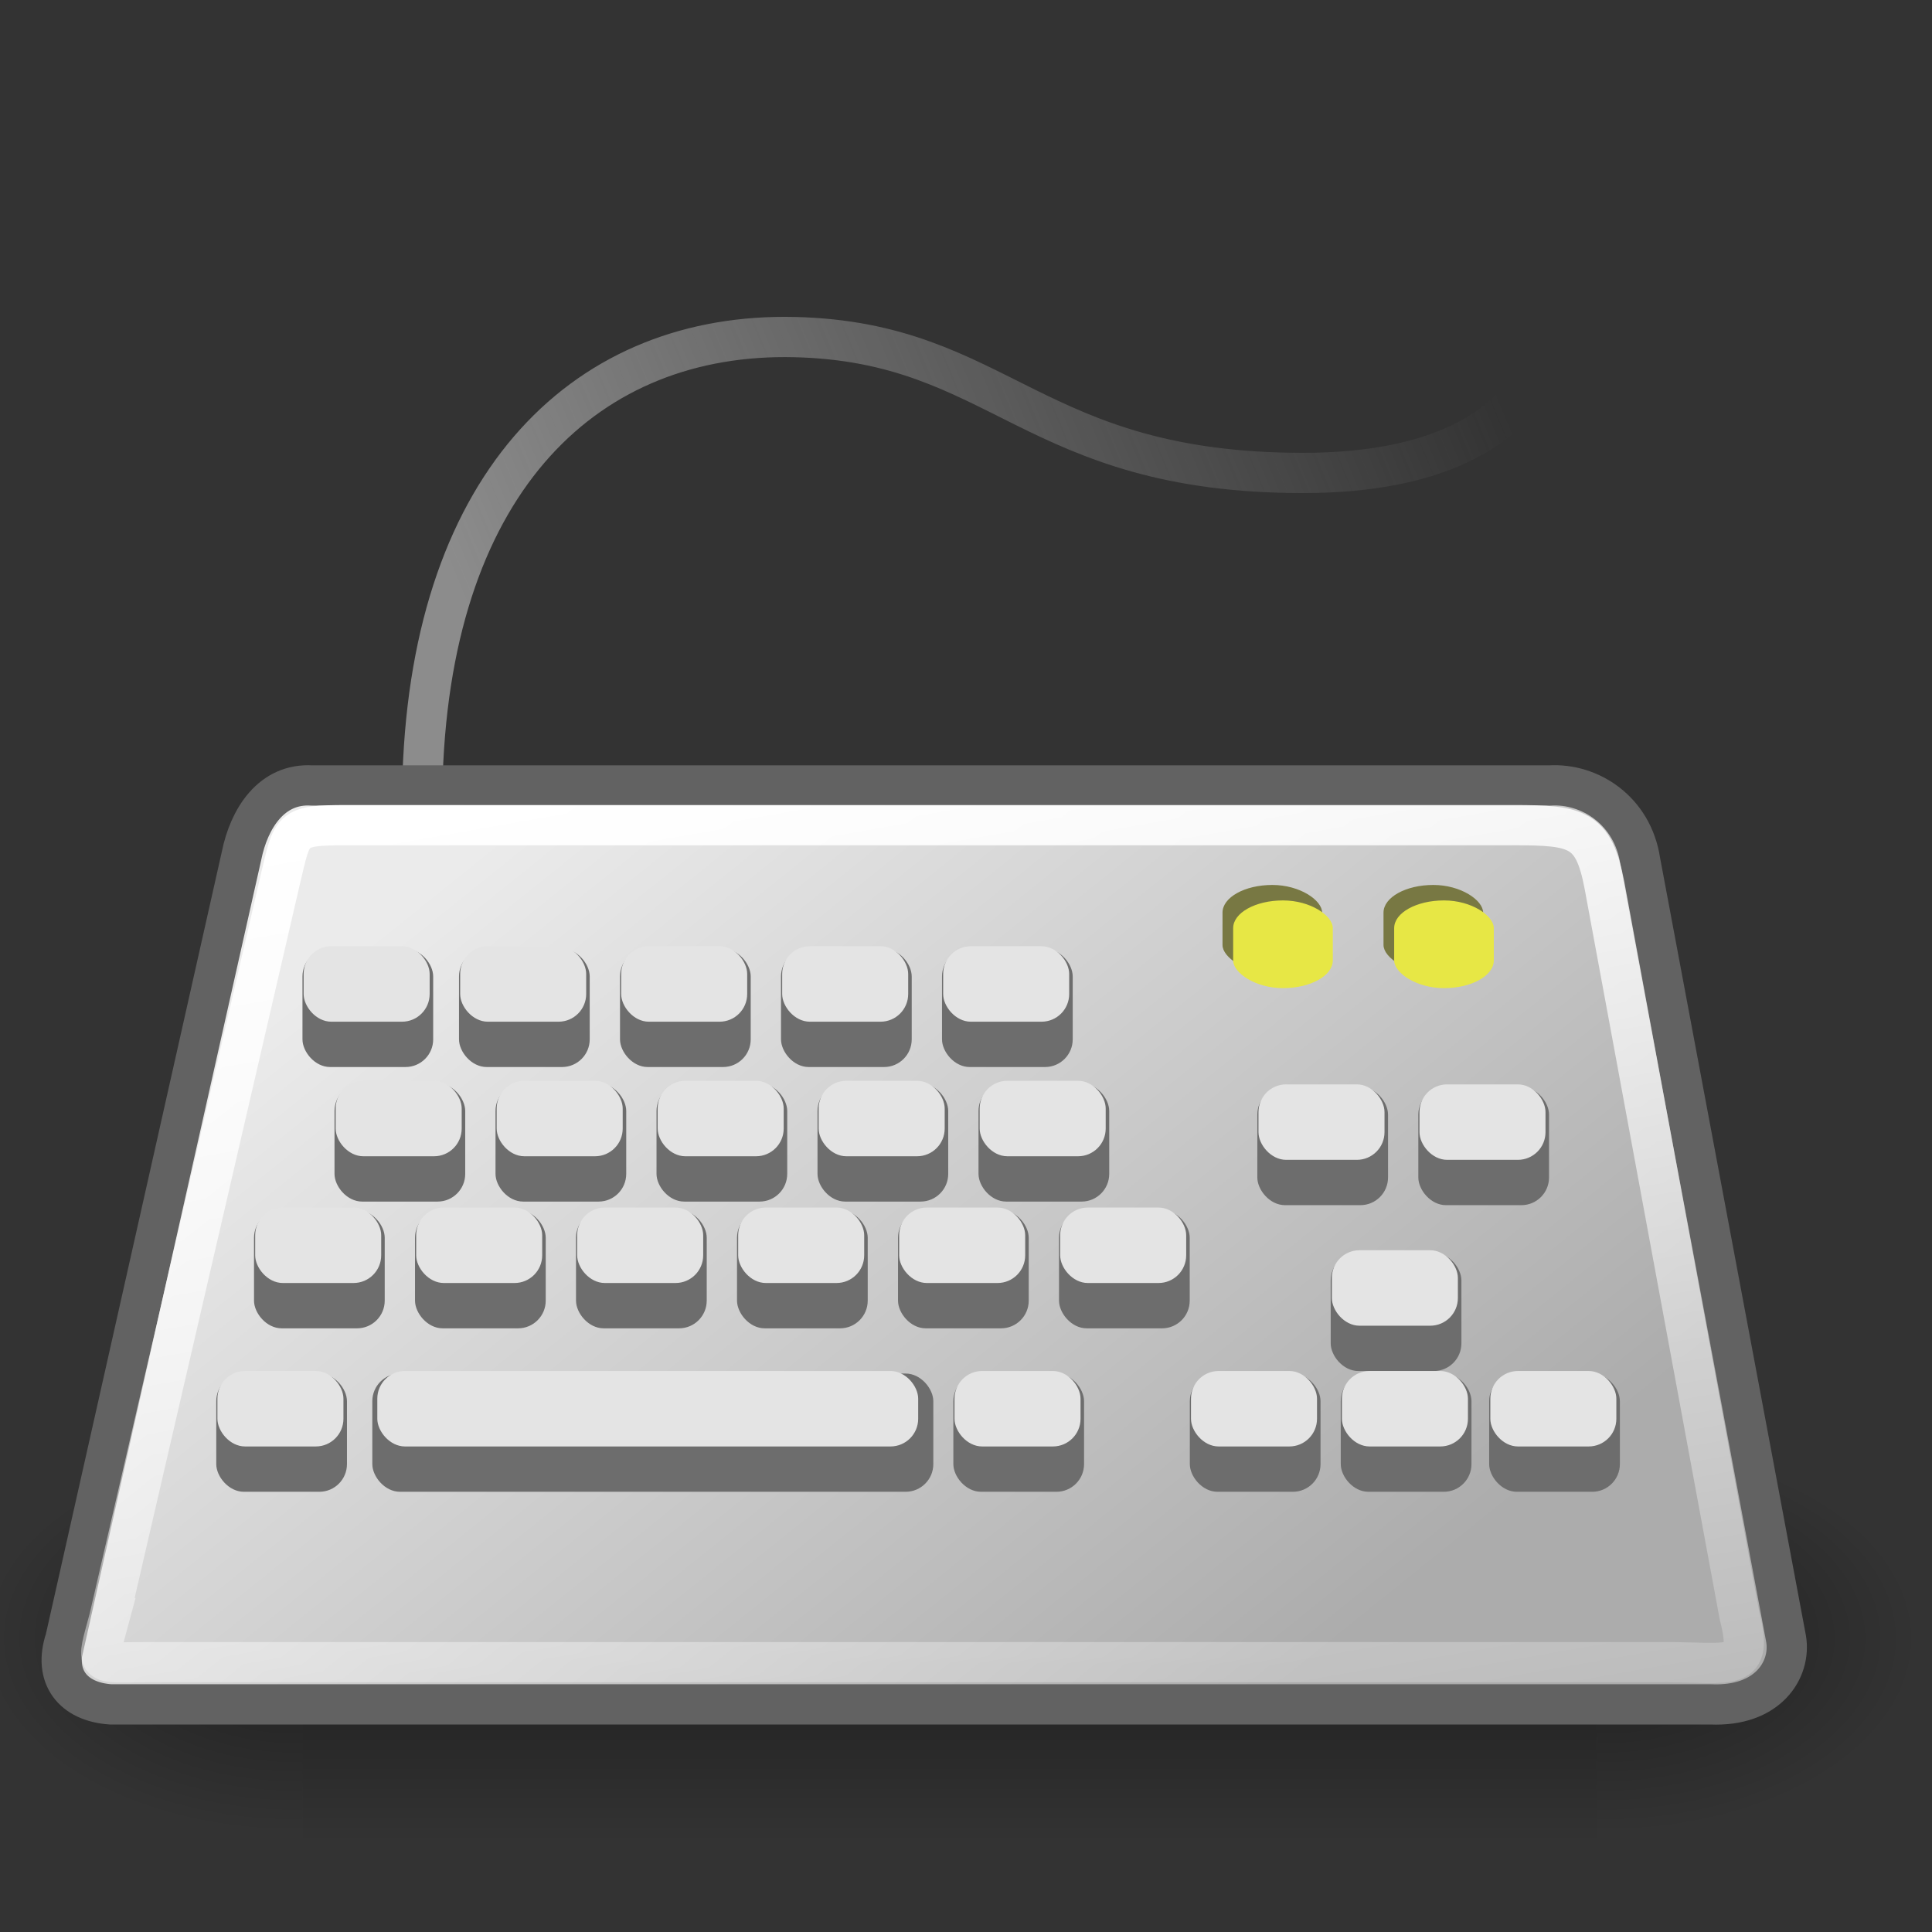 <?xml version="1.0" encoding="UTF-8" standalone="no"?>
<!-- Created with Inkscape (http://www.inkscape.org/) -->
<svg
    xmlns:inkscape="http://www.inkscape.org/namespaces/inkscape"
    xmlns:rdf="http://www.w3.org/1999/02/22-rdf-syntax-ns#"
    xmlns="http://www.w3.org/2000/svg"
    xmlns:sodipodi="http://sodipodi.sourceforge.net/DTD/sodipodi-0.dtd"
    xmlns:cc="http://creativecommons.org/ns#"
    xmlns:xlink="http://www.w3.org/1999/xlink"
    xmlns:dc="http://purl.org/dc/elements/1.1/"
    xmlns:svg="http://www.w3.org/2000/svg"
    xmlns:ns1="http://sozi.baierouge.fr"
    id="svg2327"
    sodipodi:docname="input-keyboard.svg"
    viewBox="0 0 48 48"
    sodipodi:version="0.32"
    inkscape:output_extension="org.inkscape.output.svg.inkscape"
    inkscape:version="0.46"
    sodipodi:docbase="/home/jimmac/src/cvs/tango-icon-theme/scalable/devices"
  >
  <rect x="0" y="0" width="48" height="48" fill="#333333" stroke="none"/>
  <defs
      id="defs3"
    >
    <radialGradient
        id="radialGradient6719"
        xlink:href="#linearGradient5060"
        gradientUnits="userSpaceOnUse"
        cy="486.65"
        cx="605.71"
        gradientTransform="matrix(-2.774 0 0 1.97 112.76 -872.89)"
        r="117.14"
        inkscape:collect="always"
    />
    <linearGradient
        id="linearGradient5060"
        inkscape:collect="always"
      >
      <stop
          id="stop5062"
          style="stop-color:black"
          offset="0"
      />
      <stop
          id="stop5064"
          style="stop-color:black;stop-opacity:0"
          offset="1"
      />
    </linearGradient
    >
    <radialGradient
        id="radialGradient6717"
        xlink:href="#linearGradient5060"
        gradientUnits="userSpaceOnUse"
        cy="486.65"
        cx="605.71"
        gradientTransform="matrix(2.774 0 0 1.97 -1891.6 -872.89)"
        r="117.14"
        inkscape:collect="always"
    />
    <linearGradient
        id="linearGradient6715"
        y2="609.51"
        gradientUnits="userSpaceOnUse"
        x2="302.86"
        gradientTransform="matrix(2.774 0 0 1.97 -1892.2 -872.89)"
        y1="366.65"
        x1="302.86"
        inkscape:collect="always"
      >
      <stop
          id="stop5050"
          style="stop-color:black;stop-opacity:0"
          offset="0"
      />
      <stop
          id="stop5056"
          style="stop-color:black"
          offset=".5"
      />
      <stop
          id="stop5052"
          style="stop-color:black;stop-opacity:0"
          offset="1"
      />
    </linearGradient
    >
    <linearGradient
        id="linearGradient4003"
        y2="43.378"
        gradientUnits="userSpaceOnUse"
        y1="20.937"
        x2="30.142"
        x1="12.094"
        inkscape:collect="always"
      >
      <stop
          id="stop3999"
          style="stop-color:#ebebeb"
          offset="0"
      />
      <stop
          id="stop4001"
          style="stop-color:#acacac"
          offset="1"
      />
    </linearGradient
    >
    <linearGradient
        id="linearGradient4015"
        y2="52.666"
        gradientUnits="userSpaceOnUse"
        y1="19.736"
        x2="17.701"
        x1="11.89"
        inkscape:collect="always"
      >
      <stop
          id="stop4011"
          style="stop-color:#ffffff"
          offset="0"
      />
      <stop
          id="stop4013"
          style="stop-color:#ffffff;stop-opacity:0"
          offset="1"
      />
    </linearGradient
    >
    <linearGradient
        id="linearGradient4554"
        y2="5.011"
        gradientUnits="userSpaceOnUse"
        y1="14.911"
        x2="35.257"
        x1="11.503"
        inkscape:collect="always"
      >
      <stop
          id="stop4550"
          style="stop-color:#8c8c8c"
          offset="0"
      />
      <stop
          id="stop4552"
          style="stop-color:#8c8c8c;stop-opacity:0"
          offset="1"
      />
    </linearGradient
    >
  </defs
  >
  <sodipodi:namedview
      id="base"
      bordercolor="#666666"
      inkscape:pageshadow="2"
      inkscape:window-y="30"
      pagecolor="#ffffff"
      inkscape:window-height="818"
      inkscape:grid-bbox="true"
      inkscape:zoom="1"
      inkscape:window-x="241"
      showgrid="false"
      borderopacity="0.122"
      inkscape:current-layer="layer1"
      inkscape:cx="25.865128"
      inkscape:cy="20.214592"
      inkscape:window-width="1193"
      inkscape:pageopacity="0.0"
      inkscape:document-units="px"
  />
  <g
      id="layer1"
      inkscape:label="Layer 1"
      inkscape:groupmode="layer"
    >
    <path
        id="path3995"
        style="stroke:url(#linearGradient4554);stroke-width:1px;fill:none"
        d="m10.5 19.25c0.25-7.375 4.125-11 9.25-10.875s5.875 3.375 12.625 3.375 6.75-4.5 5.625-5.75-2.375-2.5-2.375-2.5"
    />
    <g
        id="g6707"
        transform="matrix(.024 0 0 .021 44.948 38.904)"
      >
      <rect
          id="rect6709"
          style="opacity:.402;color:black;fill:url(#linearGradient6715)"
          height="478.36"
          width="1339.6"
          y="-150.7"
          x="-1559.3"
      />
      <path
          id="path6711"
          sodipodi:nodetypes="cccc"
          style="opacity:.402;color:black;fill:url(#radialGradient6717)"
          d="m-219.62-150.68v478.33c142.88 0.9 345.4-107.17 345.4-239.2 0-132.02-159.44-239.13-345.4-239.13z"
      />
      <path
          id="path6713"
          sodipodi:nodetypes="cccc"
          style="opacity:.402;color:black;fill:url(#radialGradient6719)"
          d="m-1559.3-150.68v478.33c-142.8 0.9-345.4-107.17-345.4-239.2 0-132.02 159.5-239.13 345.4-239.13z"
      />
    </g
    >
    <path
        id="path3233"
        sodipodi:nodetypes="ccccccccc"
        style="fill-rule:evenodd;stroke:#626262;fill:url(#linearGradient4003)"
        d="m1.625 40.72c-0.312 0.937 0.188 1.562 1.125 1.625h39.75c1.438 0.062 2-0.875 1.875-1.625l-3.625-19.33c-0.188-1.25-1.25-1.937-2.25-1.875h-30.75c-1-0.062-1.562 0.813-1.75 1.75l-4.375 19.455z"
    />
    <g
        id="g4019"
        transform="translate(-1.938 -1)"
      >
      <rect
          id="rect4017"
          style="fill-rule:evenodd;color:#000000;fill:#6d6d6d"
          rx=".688"
          ry=".688"
          height="2.938"
          width="13.938"
          y="35.125"
          x="11.188"
      />
      <rect
          id="rect3235"
          style="fill-rule:evenodd;color:#000000;fill:#e4e4e4"
          rx=".688"
          ry=".688"
          height="1.875"
          width="13.438"
          y="35.062"
          x="11.312"
      />
    </g
    >
    <g
        id="g4157"
        transform="matrix(.233 0 0 1 4.908 -11.553)"
      >
      <rect
          id="rect4159"
          style="fill-rule:evenodd;color:#000000;fill:#6d6d6d"
          rx="2.948"
          ry=".688"
          height="2.938"
          width="13.938"
          y="35.125"
          x="11.188"
      />
      <rect
          id="rect4161"
          style="fill-rule:evenodd;color:#000000;fill:#e4e4e4"
          rx="2.948"
          ry=".688"
          height="1.875"
          width="13.438"
          y="35.062"
          x="11.312"
      />
    </g
    >
    <g
        id="g4178"
        transform="matrix(.233 0 0 1 20.797 -11.553)"
      >
      <rect
          id="rect4180"
          style="fill-rule:evenodd;color:#000000;fill:#6d6d6d"
          rx="2.948"
          ry=".688"
          height="2.938"
          width="13.938"
          y="35.125"
          x="11.188"
      />
      <rect
          id="rect4182"
          style="fill-rule:evenodd;color:#000000;fill:#e4e4e4"
          rx="2.948"
          ry=".688"
          height="1.875"
          width="13.438"
          y="35.062"
          x="11.312"
      />
    </g
    >
    <g
        id="g4151"
        transform="matrix(.233 0 0 1 8.797 -11.553)"
      >
      <rect
          id="rect4153"
          style="fill-rule:evenodd;color:#000000;fill:#6d6d6d"
          rx="2.948"
          ry=".688"
          height="2.938"
          width="13.938"
          y="35.125"
          x="11.188"
      />
      <rect
          id="rect4155"
          style="fill-rule:evenodd;color:#000000;fill:#e4e4e4"
          rx="2.948"
          ry=".688"
          height="1.875"
          width="13.438"
          y="35.062"
          x="11.312"
      />
    </g
    >
    <path
        id="path4005"
        sodipodi:nodetypes="ccccccccc"
        style="stroke:url(#linearGradient4015);fill:none"
        d="m2.716 40.202c-0.333 1.243-0.391 1.094 0.936 1.094h37.734c1.642 0 2.199 0.269 1.831-1.157l-3.356-18.151c-0.268-1.403-0.675-1.487-2.247-1.487h-28.997c-1.413 0-1.349 0.079-1.65 1.338l-4.251 18.363z"
    />
    <g
        id="g4023"
        transform="matrix(.233 0 0 1 21.079 -1)"
      >
      <rect
          id="rect4025"
          style="fill-rule:evenodd;color:#000000;fill:#6d6d6d"
          rx="2.948"
          ry=".688"
          height="2.938"
          width="13.938"
          y="35.125"
          x="11.188"
      />
      <rect
          id="rect4027"
          style="fill-rule:evenodd;color:#000000;fill:#e4e4e4"
          rx="2.948"
          ry=".688"
          height="1.875"
          width="13.438"
          y="35.062"
          x="11.312"
      />
    </g
    >
    <g
        id="g4029"
        transform="matrix(.233 0 0 1 2.766 -1)"
      >
      <rect
          id="rect4031"
          style="fill-rule:evenodd;color:#000000;fill:#6d6d6d"
          rx="2.948"
          ry=".688"
          height="2.938"
          width="13.938"
          y="35.125"
          x="11.188"
      />
      <rect
          id="rect4033"
          style="fill-rule:evenodd;color:#000000;fill:#e4e4e4"
          rx="2.948"
          ry=".688"
          height="1.875"
          width="13.438"
          y="35.062"
          x="11.312"
      />
    </g
    >
    <g
        id="g4035"
        transform="matrix(.233 0 0 1 26.954 -1)"
      >
      <rect
          id="rect4037"
          style="fill-rule:evenodd;color:#000000;fill:#6d6d6d"
          rx="2.948"
          ry=".688"
          height="2.938"
          width="13.938"
          y="35.125"
          x="11.188"
      />
      <rect
          id="rect4039"
          style="fill-rule:evenodd;color:#000000;fill:#e4e4e4"
          rx="2.948"
          ry=".688"
          height="1.875"
          width="13.438"
          y="35.062"
          x="11.312"
      />
    </g
    >
    <g
        id="g4053"
        transform="matrix(.233 0 0 1 30.454 -4)"
      >
      <rect
          id="rect4055"
          style="fill-rule:evenodd;color:#000000;fill:#6d6d6d"
          rx="2.948"
          ry=".688"
          height="2.938"
          width="13.938"
          y="35.125"
          x="11.188"
      />
      <rect
          id="rect4057"
          style="fill-rule:evenodd;color:#000000;fill:#e4e4e4"
          rx="2.948"
          ry=".688"
          height="1.875"
          width="13.438"
          y="35.062"
          x="11.312"
      />
    </g
    >
    <g
        id="g4041"
        transform="matrix(.233 0 0 1 30.704 -1)"
      >
      <rect
          id="rect4043"
          style="fill-rule:evenodd;color:#000000;fill:#6d6d6d"
          rx="2.948"
          ry=".688"
          height="2.938"
          width="13.938"
          y="35.125"
          x="11.188"
      />
      <rect
          id="rect4045"
          style="fill-rule:evenodd;color:#000000;fill:#e4e4e4"
          rx="2.948"
          ry=".688"
          height="1.875"
          width="13.438"
          y="35.062"
          x="11.312"
      />
    </g
    >
    <g
        id="g4047"
        transform="matrix(.233 0 0 1 34.391 -1)"
      >
      <rect
          id="rect4049"
          style="fill-rule:evenodd;color:#000000;fill:#6d6d6d"
          rx="2.948"
          ry=".688"
          height="2.938"
          width="13.938"
          y="35.125"
          x="11.188"
      />
      <rect
          id="rect4051"
          style="fill-rule:evenodd;color:#000000;fill:#e4e4e4"
          rx="2.948"
          ry=".688"
          height="1.875"
          width="13.438"
          y="35.062"
          x="11.312"
      />
    </g
    >
    <g
        id="g4085"
        transform="matrix(.233 0 0 1 3.704 -5.061)"
      >
      <rect
          id="rect4087"
          style="fill-rule:evenodd;color:#000000;fill:#6d6d6d"
          rx="2.948"
          ry=".688"
          height="2.938"
          width="13.938"
          y="35.125"
          x="11.188"
      />
      <rect
          id="rect4089"
          style="fill-rule:evenodd;color:#000000;fill:#e4e4e4"
          rx="2.948"
          ry=".688"
          height="1.875"
          width="13.438"
          y="35.062"
          x="11.312"
      />
    </g
    >
    <g
        id="g4091"
        transform="matrix(.233 0 0 1 7.704 -5.061)"
      >
      <rect
          id="rect4093"
          style="fill-rule:evenodd;color:#000000;fill:#6d6d6d"
          rx="2.948"
          ry=".688"
          height="2.938"
          width="13.938"
          y="35.125"
          x="11.188"
      />
      <rect
          id="rect4095"
          style="fill-rule:evenodd;color:#000000;fill:#e4e4e4"
          rx="2.948"
          ry=".688"
          height="1.875"
          width="13.438"
          y="35.062"
          x="11.312"
      />
    </g
    >
    <g
        id="g4097"
        transform="matrix(.233 0 0 1 11.704 -5.061)"
      >
      <rect
          id="rect4099"
          style="fill-rule:evenodd;color:#000000;fill:#6d6d6d"
          rx="2.948"
          ry=".688"
          height="2.938"
          width="13.938"
          y="35.125"
          x="11.188"
      />
      <rect
          id="rect4101"
          style="fill-rule:evenodd;color:#000000;fill:#e4e4e4"
          rx="2.948"
          ry=".688"
          height="1.875"
          width="13.438"
          y="35.062"
          x="11.312"
      />
    </g
    >
    <g
        id="g4103"
        transform="matrix(.233 0 0 1 15.704 -5.061)"
      >
      <rect
          id="rect4105"
          style="fill-rule:evenodd;color:#000000;fill:#6d6d6d"
          rx="2.948"
          ry=".688"
          height="2.938"
          width="13.938"
          y="35.125"
          x="11.188"
      />
      <rect
          id="rect4107"
          style="fill-rule:evenodd;color:#000000;fill:#e4e4e4"
          rx="2.948"
          ry=".688"
          height="1.875"
          width="13.438"
          y="35.062"
          x="11.312"
      />
    </g
    >
    <g
        id="g4121"
        transform="matrix(.233 0 0 1 21.704 -8.21)"
      >
      <rect
          id="rect4123"
          style="fill-rule:evenodd;color:#000000;fill:#6d6d6d"
          rx="2.948"
          ry=".688"
          height="2.938"
          width="13.938"
          y="35.125"
          x="11.188"
      />
      <rect
          id="rect4125"
          style="fill-rule:evenodd;color:#000000;fill:#e4e4e4"
          rx="2.948"
          ry=".688"
          height="1.875"
          width="13.438"
          y="35.062"
          x="11.312"
      />
    </g
    >
    <g
        id="g4109"
        transform="matrix(.233 0 0 1 19.704 -5.061)"
      >
      <rect
          id="rect4111"
          style="fill-rule:evenodd;color:#000000;fill:#6d6d6d"
          rx="2.948"
          ry=".688"
          height="2.938"
          width="13.938"
          y="35.125"
          x="11.188"
      />
      <rect
          id="rect4113"
          style="fill-rule:evenodd;color:#000000;fill:#e4e4e4"
          rx="2.948"
          ry=".688"
          height="1.875"
          width="13.438"
          y="35.062"
          x="11.312"
      />
    </g
    >
    <g
        id="g4115"
        transform="matrix(.233 0 0 1 23.704 -5.061)"
      >
      <rect
          id="rect4117"
          style="fill-rule:evenodd;color:#000000;fill:#6d6d6d"
          rx="2.948"
          ry=".688"
          height="2.938"
          width="13.938"
          y="35.125"
          x="11.188"
      />
      <rect
          id="rect4119"
          style="fill-rule:evenodd;color:#000000;fill:#e4e4e4"
          rx="2.948"
          ry=".688"
          height="1.875"
          width="13.438"
          y="35.062"
          x="11.312"
      />
    </g
    >
    <g
        id="g4172"
        transform="matrix(.233 0 0 1 16.797 -11.553)"
      >
      <rect
          id="rect4174"
          style="fill-rule:evenodd;color:#000000;fill:#6d6d6d"
          rx="2.948"
          ry=".688"
          height="2.938"
          width="13.938"
          y="35.125"
          x="11.188"
      />
      <rect
          id="rect4176"
          style="fill-rule:evenodd;color:#000000;fill:#e4e4e4"
          rx="2.948"
          ry=".688"
          height="1.875"
          width="13.438"
          y="35.062"
          x="11.312"
      />
    </g
    >
    <g
        id="g4127"
        transform="matrix(.233 0 0 1 17.704 -8.21)"
      >
      <rect
          id="rect4129"
          style="fill-rule:evenodd;color:#000000;fill:#6d6d6d"
          rx="2.948"
          ry=".688"
          height="2.938"
          width="13.938"
          y="35.125"
          x="11.188"
      />
      <rect
          id="rect4131"
          style="fill-rule:evenodd;color:#000000;fill:#e4e4e4"
          rx="2.948"
          ry=".688"
          height="1.875"
          width="13.438"
          y="35.062"
          x="11.312"
      />
    </g
    >
    <g
        id="g4166"
        transform="matrix(.233 0 0 1 12.797 -11.553)"
      >
      <rect
          id="rect4168"
          style="fill-rule:evenodd;color:#000000;fill:#6d6d6d"
          rx="2.948"
          ry=".688"
          height="2.938"
          width="13.938"
          y="35.125"
          x="11.188"
      />
      <rect
          id="rect4170"
          style="fill-rule:evenodd;color:#000000;fill:#e4e4e4"
          rx="2.948"
          ry=".688"
          height="1.875"
          width="13.438"
          y="35.062"
          x="11.312"
      />
    </g
    >
    <g
        id="g4133"
        transform="matrix(.233 0 0 1 13.704 -8.21)"
      >
      <rect
          id="rect4135"
          style="fill-rule:evenodd;color:#000000;fill:#6d6d6d"
          rx="2.948"
          ry=".688"
          height="2.938"
          width="13.938"
          y="35.125"
          x="11.188"
      />
      <rect
          id="rect4137"
          style="fill-rule:evenodd;color:#000000;fill:#e4e4e4"
          rx="2.948"
          ry=".688"
          height="1.875"
          width="13.438"
          y="35.062"
          x="11.312"
      />
    </g
    >
    <g
        id="g4139"
        transform="matrix(.233 0 0 1 9.704 -8.21)"
      >
      <rect
          id="rect4141"
          style="fill-rule:evenodd;color:#000000;fill:#6d6d6d"
          rx="2.948"
          ry=".688"
          height="2.938"
          width="13.938"
          y="35.125"
          x="11.188"
      />
      <rect
          id="rect4143"
          style="fill-rule:evenodd;color:#000000;fill:#e4e4e4"
          rx="2.948"
          ry=".688"
          height="1.875"
          width="13.438"
          y="35.062"
          x="11.312"
      />
    </g
    >
    <g
        id="g4145"
        transform="matrix(.233 0 0 1 5.704 -8.21)"
      >
      <rect
          id="rect4147"
          style="fill-rule:evenodd;color:#000000;fill:#6d6d6d"
          rx="2.948"
          ry=".688"
          height="2.938"
          width="13.938"
          y="35.125"
          x="11.188"
      />
      <rect
          id="rect4149"
          style="fill-rule:evenodd;color:#000000;fill:#e4e4e4"
          rx="2.948"
          ry=".688"
          height="1.875"
          width="13.438"
          y="35.062"
          x="11.312"
      />
    </g
    >
    <g
        id="g4220"
        transform="matrix(.233 0 0 1 28.631 -8.121)"
      >
      <rect
          id="rect4222"
          style="fill-rule:evenodd;color:#000000;fill:#6d6d6d"
          rx="2.948"
          ry=".688"
          height="2.938"
          width="13.938"
          y="35.125"
          x="11.188"
      />
      <rect
          id="rect4224"
          style="fill-rule:evenodd;color:#000000;fill:#e4e4e4"
          rx="2.948"
          ry=".688"
          height="1.875"
          width="13.438"
          y="35.062"
          x="11.312"
      />
    </g
    >
    <g
        id="g4226"
        transform="matrix(.233 0 0 1 32.631 -8.121)"
      >
      <rect
          id="rect4228"
          style="fill-rule:evenodd;color:#000000;fill:#6d6d6d"
          rx="2.948"
          ry=".688"
          height="2.938"
          width="13.938"
          y="35.125"
          x="11.188"
      />
      <rect
          id="rect4230"
          style="fill-rule:evenodd;color:#000000;fill:#e4e4e4"
          rx="2.948"
          ry=".688"
          height="1.875"
          width="13.438"
          y="35.062"
          x="11.312"
      />
    </g
    >
    <g
        id="g4264"
        transform="matrix(1 0 0 1.45 .851 -9.293)"
      >
      <rect
          id="rect4254"
          style="fill-rule:evenodd;color:#000000;fill:#787843"
          rx="2.948"
          ry=".474"
          height="1.503"
          width="2.475"
          y="21.572"
          x="29.522"
      />
      <rect
          id="rect4256"
          style="fill-rule:evenodd;color:#000000;fill:#787843"
          rx="2.948"
          ry=".474"
          height="1.503"
          width="2.475"
          y="21.572"
          x="33.522"
      />
      <rect
          id="rect4250"
          style="fill-rule:evenodd;color:#000000;fill:#e7e745"
          rx="2.948"
          ry=".474"
          height="1.503"
          width="2.475"
          y="21.837"
          x="29.787"
      />
      <rect
          id="rect4252"
          style="fill-rule:evenodd;color:#000000;fill:#e7e745"
          rx="2.948"
          ry=".474"
          height="1.503"
          width="2.475"
          y="21.837"
          x="33.787"
      />
    </g
    >
  </g
  >
</svg
>
